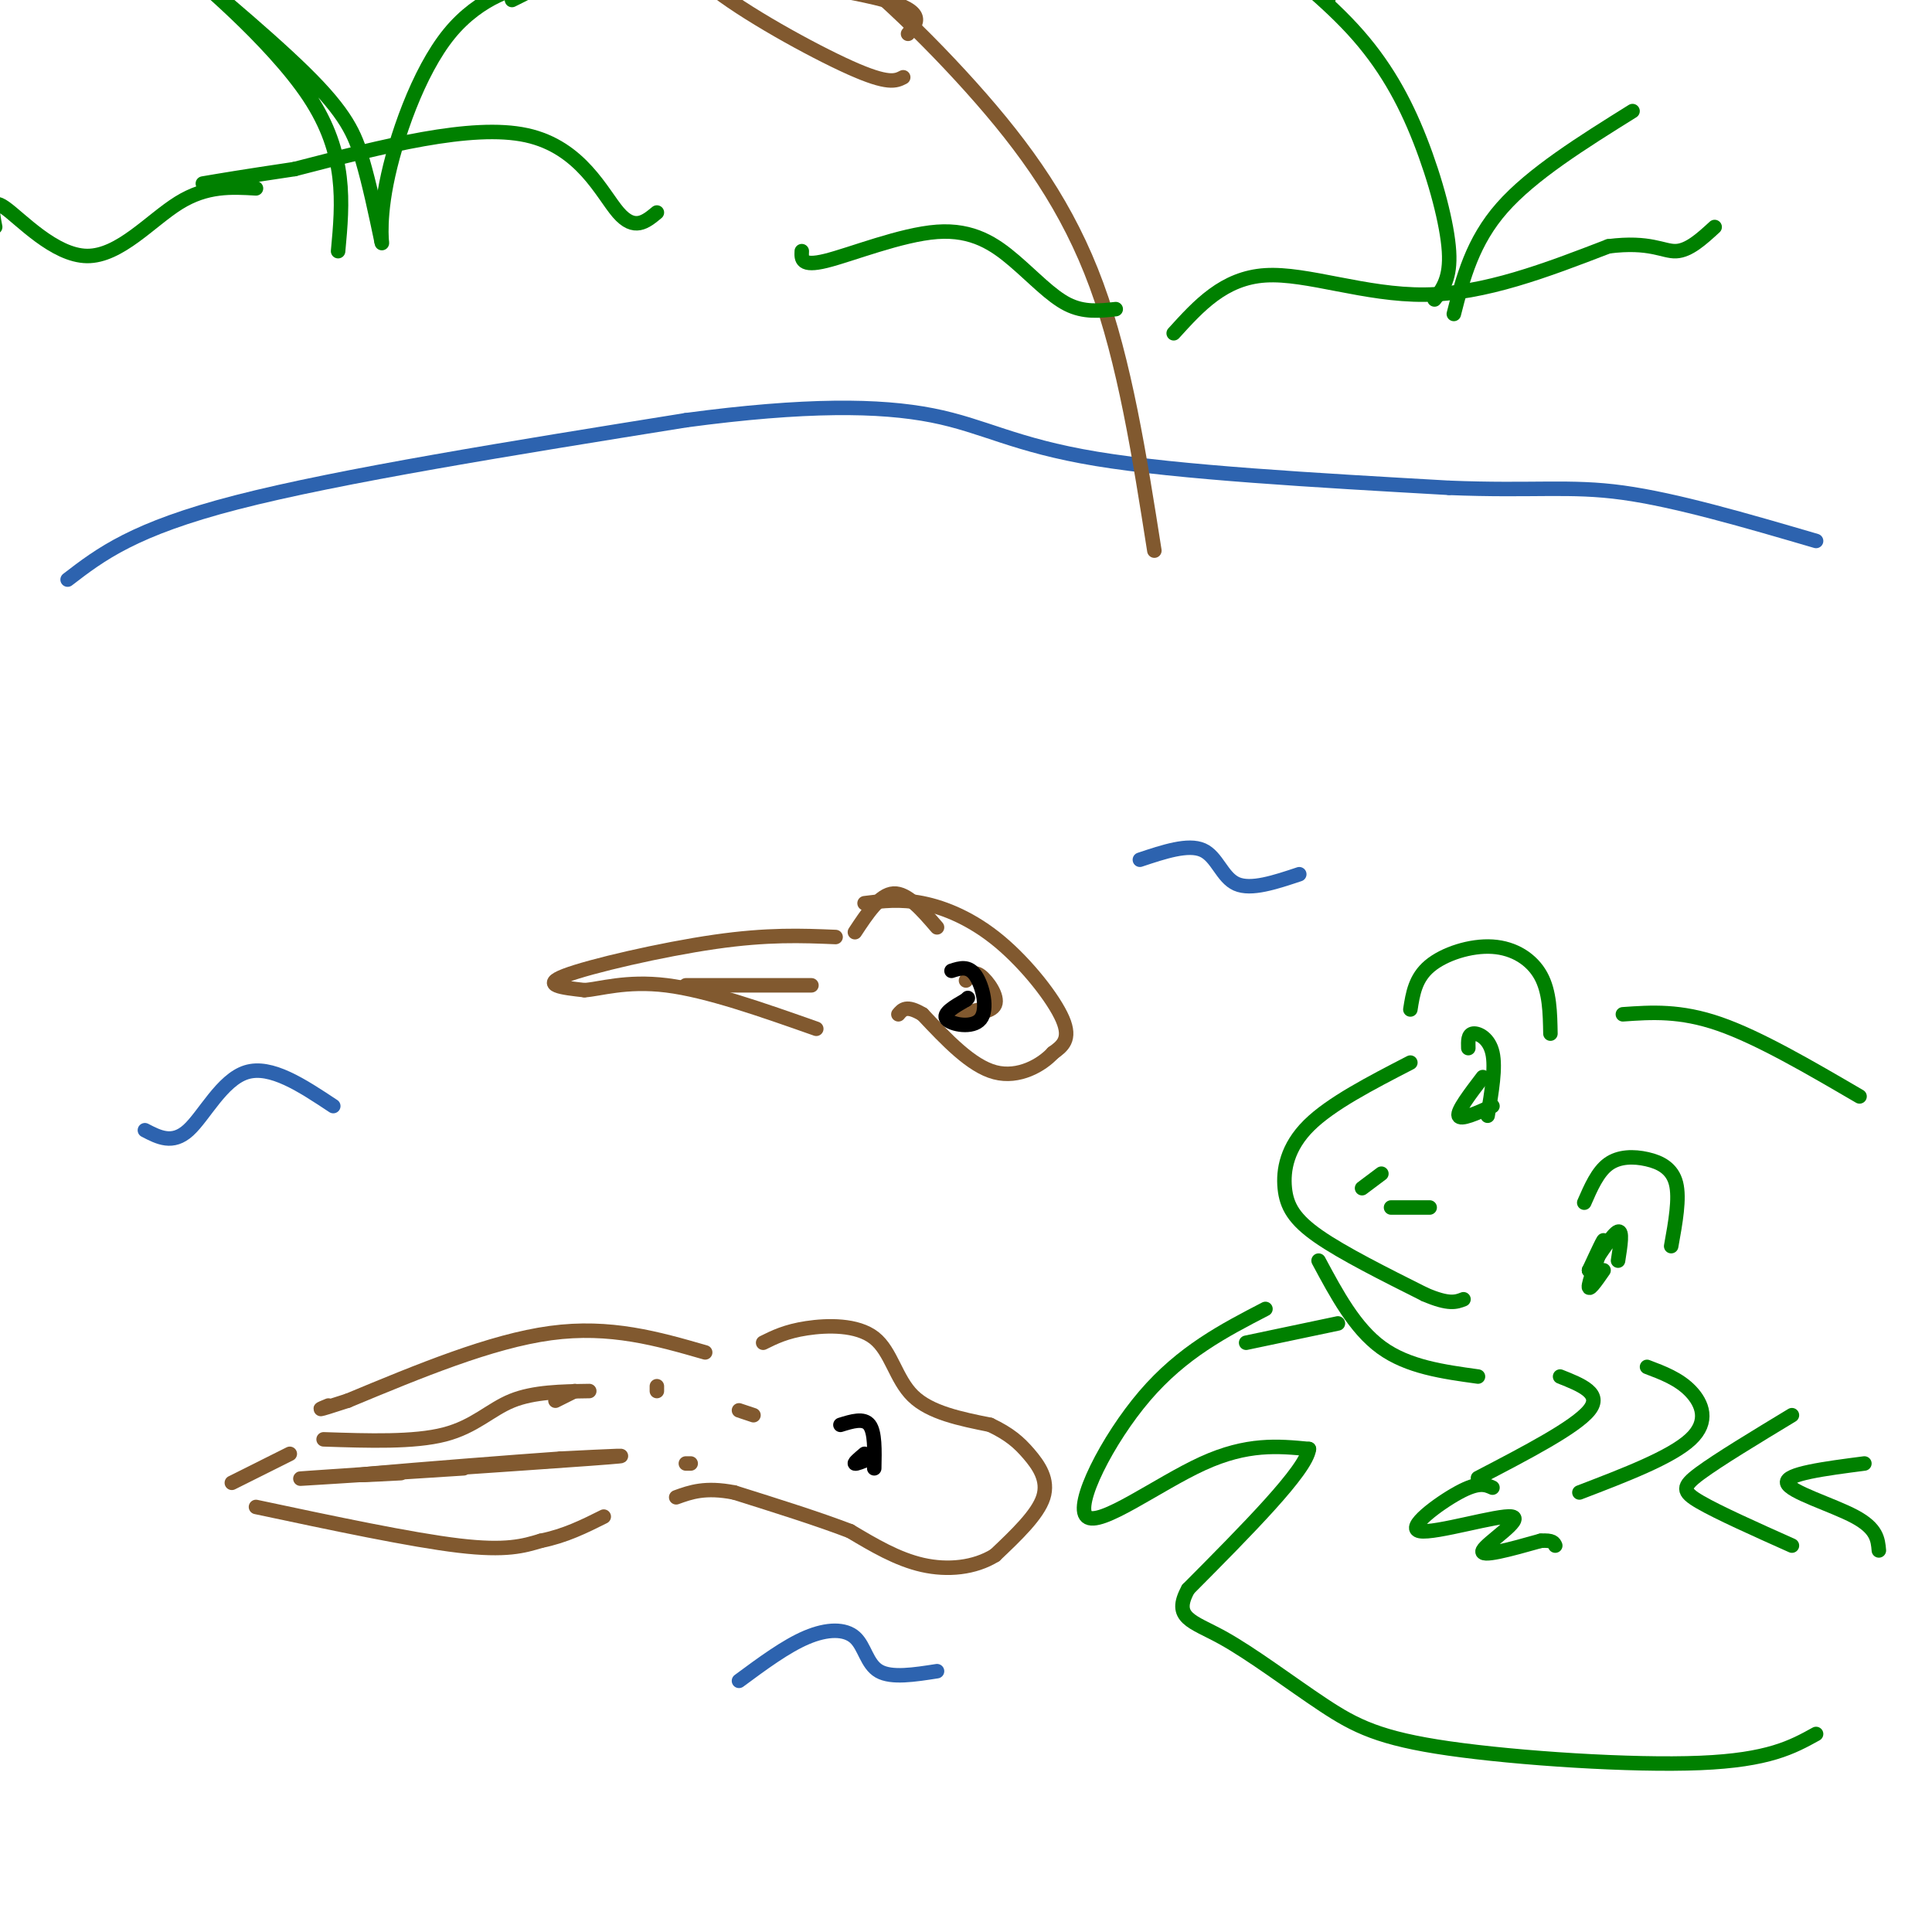 <svg viewBox='0 0 400 400' version='1.1' xmlns='http://www.w3.org/2000/svg' xmlns:xlink='http://www.w3.org/1999/xlink'><g fill='none' stroke='#2d63af' stroke-width='3' stroke-linecap='round' stroke-linejoin='round'><path d='M14,120c6.833,-5.250 13.667,-10.500 35,-16c21.333,-5.500 57.167,-11.250 93,-17'/><path d='M142,87c24.774,-3.321 40.208,-3.125 51,-1c10.792,2.125 16.940,6.179 34,9c17.060,2.821 45.030,4.411 73,6'/><path d='M300,101c17.578,0.711 25.022,-0.511 36,1c10.978,1.511 25.489,5.756 40,10'/></g>
<g fill='none' stroke='#81592f' stroke-width='3' stroke-linecap='round' stroke-linejoin='round'><path d='M239,114c-3.075,-19.549 -6.150,-39.097 -12,-55c-5.850,-15.903 -14.475,-28.159 -26,-41c-11.525,-12.841 -25.949,-26.265 -37,-33c-11.051,-6.735 -18.729,-6.781 -24,-6c-5.271,0.781 -8.136,2.391 -11,4'/><path d='M129,-17c-0.857,2.262 2.500,5.917 14,9c11.500,3.083 31.143,5.595 40,8c8.857,2.405 6.929,4.702 5,7'/><path d='M187,16c-1.531,0.781 -3.062,1.563 -11,-2c-7.938,-3.563 -22.282,-11.470 -29,-17c-6.718,-5.530 -5.809,-8.681 -4,-11c1.809,-2.319 4.517,-3.805 7,-4c2.483,-0.195 4.742,0.903 7,2'/></g>
<g fill='none' stroke='#008000' stroke-width='3' stroke-linecap='round' stroke-linejoin='round'><path d='M243,69c5.200,-5.733 10.400,-11.467 19,-12c8.600,-0.533 20.600,4.133 33,4c12.400,-0.133 25.200,-5.067 38,-10'/><path d='M333,51c8.667,-1.111 11.333,1.111 14,1c2.667,-0.111 5.333,-2.556 8,-5'/><path d='M297,62c1.678,-2.185 3.356,-4.370 3,-10c-0.356,-5.630 -2.745,-14.705 -6,-23c-3.255,-8.295 -7.376,-15.810 -14,-23c-6.624,-7.190 -15.750,-14.054 -17,-15c-1.250,-0.946 5.375,4.027 12,9'/><path d='M301,65c1.917,-7.500 3.833,-15.000 10,-22c6.167,-7.000 16.583,-13.500 27,-20'/><path d='M231,64c-3.290,0.364 -6.581,0.727 -10,-1c-3.419,-1.727 -6.968,-5.545 -11,-9c-4.032,-3.455 -8.547,-6.545 -16,-6c-7.453,0.545 -17.844,4.727 -23,6c-5.156,1.273 -5.078,-0.364 -5,-2'/><path d='M136,44c-2.333,1.933 -4.667,3.867 -8,0c-3.333,-3.867 -7.667,-13.533 -19,-16c-11.333,-2.467 -29.667,2.267 -48,7'/><path d='M61,35c-11.167,1.667 -15.083,2.333 -19,3'/><path d='M70,52c0.933,-10.061 1.866,-20.121 -6,-32c-7.866,-11.879 -24.531,-25.576 -25,-26c-0.469,-0.424 15.258,12.424 24,21c8.742,8.576 10.498,12.879 12,18c1.502,5.121 2.751,11.061 4,17'/><path d='M79,50c0.341,1.622 -0.805,-2.823 1,-12c1.805,-9.177 6.563,-23.086 13,-31c6.437,-7.914 14.553,-9.833 17,-10c2.447,-0.167 -0.777,1.416 -4,3'/><path d='M53,39c-5.107,-0.298 -10.214,-0.595 -16,3c-5.786,3.595 -12.250,11.083 -19,11c-6.750,-0.083 -13.786,-7.738 -17,-10c-3.214,-2.262 -2.607,0.869 -2,4'/></g>
<g fill='none' stroke='#81592f' stroke-width='3' stroke-linecap='round' stroke-linejoin='round'><path d='M158,278c2.363,-1.173 4.726,-2.345 9,-3c4.274,-0.655 10.458,-0.792 14,2c3.542,2.792 4.440,8.512 8,12c3.560,3.488 9.780,4.744 16,6'/><path d='M205,295c3.988,1.893 5.958,3.625 8,6c2.042,2.375 4.155,5.393 3,9c-1.155,3.607 -5.577,7.804 -10,12'/><path d='M206,322c-4.222,2.622 -9.778,3.178 -15,2c-5.222,-1.178 -10.111,-4.089 -15,-7'/><path d='M176,317c-6.500,-2.500 -15.250,-5.250 -24,-8'/><path d='M152,309c-6.000,-1.167 -9.000,-0.083 -12,1'/><path d='M146,280c-9.833,-2.833 -19.667,-5.667 -32,-4c-12.333,1.667 -27.167,7.833 -42,14'/><path d='M72,290c-7.667,2.500 -5.833,1.750 -4,1'/><path d='M122,288c-5.756,0.089 -11.511,0.178 -16,2c-4.489,1.822 -7.711,5.378 -14,7c-6.289,1.622 -15.644,1.311 -25,1'/><path d='M96,304c-20.089,1.289 -40.178,2.578 -32,2c8.178,-0.578 44.622,-3.022 58,-4c13.378,-0.978 3.689,-0.489 -6,0'/><path d='M116,302c-9.600,0.667 -30.600,2.333 -38,3c-7.400,0.667 -1.200,0.333 5,0'/><path d='M60,301c0.000,0.000 -12.000,6.000 -12,6'/><path d='M53,312c16.083,3.417 32.167,6.833 42,8c9.833,1.167 13.417,0.083 17,-1'/><path d='M112,319c5.000,-1.000 9.000,-3.000 13,-5'/></g>
<g fill='none' stroke='#000000' stroke-width='3' stroke-linecap='round' stroke-linejoin='round'><path d='M174,295c2.417,-0.750 4.833,-1.500 6,0c1.167,1.500 1.083,5.250 1,9'/><path d='M179,301c-1.083,0.917 -2.167,1.833 -2,2c0.167,0.167 1.583,-0.417 3,-1'/></g>
<g fill='none' stroke='#81592f' stroke-width='3' stroke-linecap='round' stroke-linejoin='round'><path d='M156,293c0.000,0.000 -3.000,-1.000 -3,-1'/><path d='M142,303c0.000,0.000 1.000,0.000 1,0'/><path d='M136,288c0.000,0.000 0.000,-1.000 0,-1'/><path d='M115,290c0.000,0.000 4.000,-2.000 4,-2'/><path d='M179,187c3.661,-0.470 7.321,-0.940 12,0c4.679,0.940 10.375,3.292 16,8c5.625,4.708 11.179,11.774 13,16c1.821,4.226 -0.089,5.613 -2,7'/><path d='M218,218c-2.311,2.511 -7.089,5.289 -12,4c-4.911,-1.289 -9.956,-6.644 -15,-12'/><path d='M191,210c-3.333,-2.000 -4.167,-1.000 -5,0'/><path d='M194,192c-3.083,-3.583 -6.167,-7.167 -9,-7c-2.833,0.167 -5.417,4.083 -8,8'/><path d='M173,194c-7.022,-0.289 -14.044,-0.578 -25,1c-10.956,1.578 -25.844,5.022 -31,7c-5.156,1.978 -0.578,2.489 4,3'/><path d='M121,205c3.022,-0.156 8.578,-2.044 17,-1c8.422,1.044 19.711,5.022 31,9'/><path d='M168,204c0.000,0.000 -26.000,0.000 -26,0'/><path d='M200,203c0.756,-1.044 1.511,-2.089 3,-1c1.489,1.089 3.711,4.311 3,6c-0.711,1.689 -4.356,1.844 -8,2'/><path d='M198,210c-0.500,0.167 2.250,-0.417 5,-1'/></g>
<g fill='none' stroke='#008000' stroke-width='3' stroke-linecap='round' stroke-linejoin='round'><path d='M292,209c0.506,-3.244 1.012,-6.488 4,-9c2.988,-2.512 8.458,-4.292 13,-4c4.542,0.292 8.155,2.655 10,6c1.845,3.345 1.923,7.673 2,12'/><path d='M292,220c-8.232,4.250 -16.464,8.500 -21,13c-4.536,4.500 -5.375,9.250 -5,13c0.375,3.750 1.964,6.500 7,10c5.036,3.500 13.518,7.750 22,12'/><path d='M295,268c5.000,2.167 6.500,1.583 8,1'/><path d='M328,249c1.393,-3.196 2.786,-6.393 5,-8c2.214,-1.607 5.250,-1.625 8,-1c2.750,0.625 5.214,1.893 6,5c0.786,3.107 -0.107,8.054 -1,13'/><path d='M304,217c-0.044,-1.422 -0.089,-2.844 1,-3c1.089,-0.156 3.311,0.956 4,4c0.689,3.044 -0.156,8.022 -1,13'/><path d='M307,223c-2.667,3.500 -5.333,7.000 -5,8c0.333,1.000 3.667,-0.500 7,-2'/><path d='M329,263c2.500,-3.833 5.000,-7.667 6,-8c1.000,-0.333 0.500,2.833 0,6'/><path d='M329,263c0.000,0.000 0.000,0.000 0,0'/><path d='M329,263c1.667,-3.600 3.333,-7.200 3,-6c-0.333,1.200 -2.667,7.200 -3,9c-0.333,1.800 1.333,-0.600 3,-3'/><path d='M282,246c0.000,0.000 4.000,-3.000 4,-3'/><path d='M288,250c0.000,0.000 8.000,0.000 8,0'/><path d='M273,261c3.750,7.000 7.500,14.000 13,18c5.500,4.000 12.750,5.000 20,6'/><path d='M341,283c3.289,1.244 6.578,2.489 9,5c2.422,2.511 3.978,6.289 0,10c-3.978,3.711 -13.489,7.356 -23,11'/><path d='M323,285c4.417,1.750 8.833,3.500 6,7c-2.833,3.500 -12.917,8.750 -23,14'/><path d='M309,308c-1.410,-0.633 -2.820,-1.266 -7,1c-4.180,2.266 -11.131,7.432 -8,8c3.131,0.568 16.343,-3.463 19,-3c2.657,0.463 -5.241,5.418 -6,7c-0.759,1.582 5.620,-0.209 12,-2'/><path d='M319,319c2.500,-0.167 2.750,0.417 3,1'/><path d='M262,271c-8.625,4.470 -17.250,8.940 -25,18c-7.750,9.060 -14.625,22.708 -12,25c2.625,2.292 14.750,-6.774 24,-11c9.250,-4.226 15.625,-3.613 22,-3'/><path d='M271,300c-0.500,4.333 -12.750,16.667 -25,29'/><path d='M246,329c-3.336,6.030 0.824,6.605 7,10c6.176,3.395 14.367,9.611 21,14c6.633,4.389 11.709,6.951 26,9c14.291,2.049 37.797,3.585 52,3c14.203,-0.585 19.101,-3.293 24,-6'/><path d='M258,278c0.000,0.000 19.000,-4.000 19,-4'/></g>
<g fill='none' stroke='#000000' stroke-width='3' stroke-linecap='round' stroke-linejoin='round'><path d='M197,201c1.768,-0.571 3.536,-1.143 5,1c1.464,2.143 2.625,7.000 1,9c-1.625,2.000 -6.036,1.143 -7,0c-0.964,-1.143 1.518,-2.571 4,-4'/><path d='M200,207c0.667,-0.667 0.333,-0.333 0,0'/></g>
<g fill='none' stroke='#2d63af' stroke-width='3' stroke-linecap='round' stroke-linejoin='round'><path d='M69,229c-6.467,-4.289 -12.933,-8.578 -18,-7c-5.067,1.578 -8.733,9.022 -12,12c-3.267,2.978 -6.133,1.489 -9,0'/><path d='M153,348c4.863,-3.595 9.726,-7.190 14,-9c4.274,-1.810 7.958,-1.833 10,0c2.042,1.833 2.440,5.524 5,7c2.560,1.476 7.280,0.738 12,0'/><path d='M269,181c-5.000,1.667 -10.000,3.333 -13,2c-3.000,-1.333 -4.000,-5.667 -7,-7c-3.000,-1.333 -8.000,0.333 -13,2'/></g>
<g fill='none' stroke='#008000' stroke-width='3' stroke-linecap='round' stroke-linejoin='round'><path d='M336,210c5.917,-0.417 11.833,-0.833 20,2c8.167,2.833 18.583,8.917 29,15'/><path d='M371,293c-7.600,4.600 -15.200,9.200 -19,12c-3.800,2.800 -3.800,3.800 0,6c3.800,2.200 11.400,5.600 19,9'/><path d='M386,303c-8.200,1.067 -16.400,2.133 -16,4c0.400,1.867 9.400,4.533 14,7c4.600,2.467 4.800,4.733 5,7'/></g>
</svg>